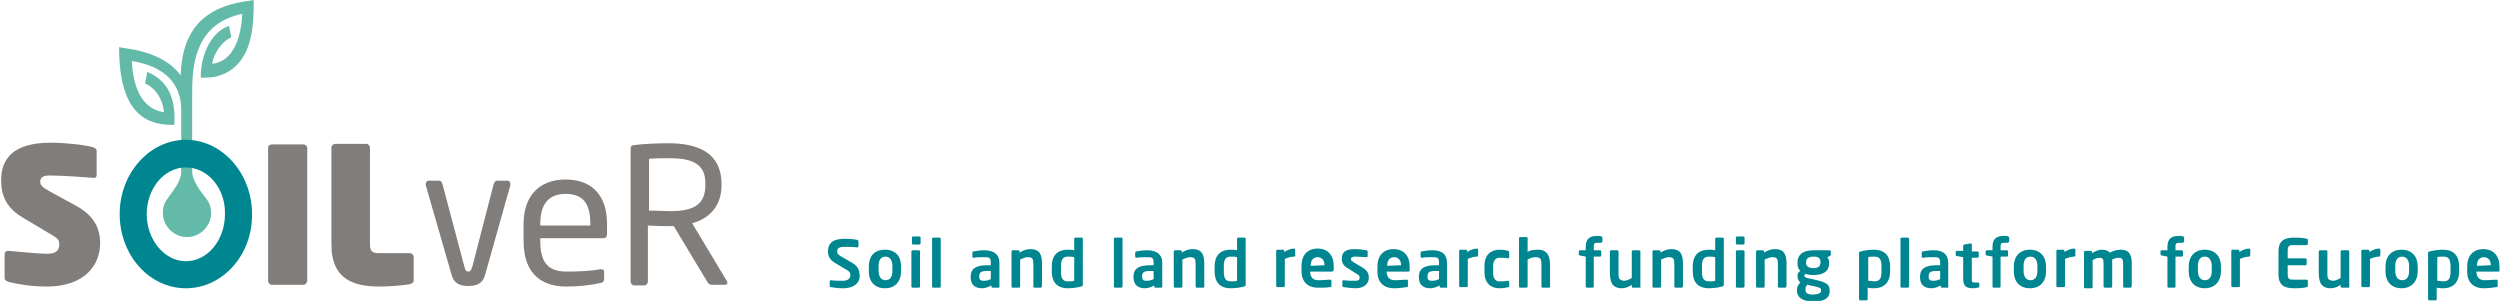 <?xml version="1.0" encoding="UTF-8"?> <!-- Generator: Adobe Illustrator 24.2.0, SVG Export Plug-In . SVG Version: 6.00 Build 0) --> <svg xmlns="http://www.w3.org/2000/svg" xmlns:xlink="http://www.w3.org/1999/xlink" version="1.1" id="Laag_1" x="0px" y="0px" viewBox="0 0 434.5 52.3" style="enable-background:new 0 0 434.5 52.3;" xml:space="preserve"> <style type="text/css"> .st0{fill-rule:evenodd;clip-rule:evenodd;fill:#63BAA9;} .st1{fill:#807D7A;} .st2{fill:#008690;} </style> <g id="Laag_2_1_"> </g> <g> <g> <path class="st0" d="M31.5,29.8c0,1.7-1.4,3.3-2.3,4.6c-0.6,0.8-0.9,1.5-0.9,2.6c0,2.3,1.9,4.2,4.2,4.2c2.3,0,4.2-1.9,4.2-4.2 c0-0.9-0.3-1.8-0.8-2.4c-0.9-1.2-2.5-3.1-2.5-4.8V16c0-5.1,0.7-11.9,8.7-13.6c-0.1,2.2-0.5,4.3-1.4,5.9c-0.8,1.5-1.9,2.5-3.8,2.8 c0.1-1.6,1.7-4,3.3-4.6l0,0l0,0l-0.4-2c-3.5,1.2-5,5.8-4.9,9c1.3,0,2.4,0,3.6-0.5c1.8-0.6,3.2-2,4.1-3.7C44,6.5,44.1,3.2,44.1,0 l-1.2,0.2c-9.5,1.3-11.3,7.4-11.5,12.9c-1.6-2.2-4.5-4-9.5-4.7l-1.2-0.2c0,5.3,0.9,12.6,7.6,13.4c0.7,0.1,1.3,0.1,2,0.1 c0.2-3.3-0.3-7.4-4.7-9.2l-0.4,2c2,0.9,3.1,2.9,3.3,5c-4.3-0.6-5.4-5.2-5.6-8.9c8.5,1.4,8.6,6.9,8.6,8.8 C31.5,21.4,31.5,28.9,31.5,29.8"></path> </g> <g> <path class="st1" d="M8.1,49.8c-2.7,0-4.9-0.4-6.6-0.8c-0.3-0.1-0.7-0.3-0.7-0.7v-4c0-0.5,0.2-0.7,0.7-0.7 c1.4,0.1,4.9,0.5,6.7,0.5c1.6,0,2.1-0.6,2.1-1.7c0-0.7-0.3-1-1.5-1.7l-4.7-2.8c-3.1-1.8-3.9-4-3.9-6.6c0-3.6,2-6.5,8.6-6.5 c2.6,0,6.1,0.4,7.4,0.8c0.3,0.1,0.6,0.3,0.6,0.6v4.1c0,0.4-0.1,0.7-0.7,0.6c-1.4-0.1-5.1-0.4-7.5-0.4c-1.2,0-1.6,0.4-1.6,1.1 c0,0.6,0.3,0.9,1.7,1.7l4.4,2.4c3.2,1.7,4.3,3.9,4.3,6.6C17.4,45.9,14.9,49.8,8.1,49.8"></path> </g> <g> <path class="st1" d="M52.7,49.5h-5.4c-0.4,0-0.7-0.3-0.7-0.7V25.7c0-0.4,0.3-0.6,0.7-0.6h5.4c0.4,0,0.7,0.3,0.7,0.6v23.1 C53.3,49.2,53.1,49.5,52.7,49.5"></path> </g> <g> <path class="st1" d="M71.2,49.4c-1.2,0.2-3.4,0.4-5.2,0.4c-4.2,0-8.4-1-8.4-7.3V25.7c0-0.4,0.3-0.7,0.7-0.7h5.3 c0.4,0,0.7,0.3,0.7,0.7v16.7c0,1.3,0.4,1.6,1.6,1.6h5.3c0.4,0,0.7,0.3,0.7,0.7v4C71.9,49.1,71.6,49.3,71.2,49.4"></path> </g> <g> <path class="st1" d="M88.7,32.2l-4.4,15.6c-0.4,1.5-1.5,1.9-2.9,1.9c-1.4,0-2.5-0.4-2.9-1.9L74,32.2c0-0.1,0-0.2,0-0.2 c0-0.3,0.2-0.6,0.5-0.6h1.8c0.3,0,0.5,0.2,0.6,0.6l3.8,14.3c0.2,0.8,0.4,0.9,0.7,0.9c0.3,0,0.5-0.2,0.7-0.9L85.8,32 c0.1-0.4,0.4-0.6,0.6-0.6h1.8c0.3,0,0.5,0.2,0.5,0.6C88.7,32,88.7,32.1,88.7,32.2"></path> </g> <g> <path class="st1" d="M104.9,41.4h-11v0.5c0,3.9,1.5,5.3,4.6,5.3c1.9,0,4.3-0.1,5.8-0.4h0.2c0.3,0,0.5,0.1,0.5,0.5v1.1 c0,0.4-0.1,0.7-0.7,0.8c-1.9,0.4-3.7,0.6-5.9,0.6c-3.8,0-7.4-1.8-7.4-7.9v-3c0-4.7,2.6-7.7,7.3-7.7c4.8,0,7.2,3,7.2,7.7v1.8 C105.5,41.1,105.3,41.4,104.9,41.4 M102.6,38.9c0-3.7-1.4-5.2-4.3-5.2c-2.8,0-4.4,1.6-4.4,5.2v0.3h8.7 C102.6,39.2,102.6,38.9,102.6,38.9z"></path> </g> <g> <path class="st1" d="M126,49.5h-2.1c-0.4,0-0.6,0-0.9-0.4l-5.9-9.8h-0.3h-0.6c-1.1,0-1.9,0-3.6-0.1v9.7c0,0.3-0.2,0.7-0.6,0.7 h-1.8c-0.3,0-0.6-0.3-0.6-0.7v-23c0-0.5,0.2-0.7,0.8-0.7c1.4-0.2,3.9-0.3,5.8-0.3c5.2,0,9.2,1.7,9.2,7.1v0.2 c0,3.7-2.2,5.8-5.1,6.6l6,10c0.1,0.1,0.1,0.2,0.1,0.3C126.5,49.3,126.3,49.5,126,49.5 M122.6,31.9c0-3.3-2.1-4.4-6.2-4.4 c-1,0-2.8,0-3.6,0.1v9c1.4,0,2.9,0.1,3.6,0.1c4,0,6.2-1,6.2-4.6V31.9z"></path> </g> <g> <path class="st2" d="M32.3,50.1c-6.4,0-11.5-5.8-11.5-12.9S26,24.3,32.3,24.3s11.5,5.8,11.5,12.9C43.9,44.3,38.7,50.1,32.3,50.1 M32.3,29.1c-3.8,0-6.8,3.7-6.8,8.1c0,4.5,3.1,8.2,6.8,8.2c3.8,0,6.8-3.7,6.8-8.2C39.2,32.7,36.1,29.1,32.3,29.1"></path> </g> <path class="st2" d="M146.5,50.1c-0.9,0-1.5-0.1-2.1-0.2c-0.1,0-0.2-0.1-0.2-0.2v-0.8c0-0.1,0.1-0.2,0.2-0.2c0,0,0,0,0,0 c0.5,0.1,1.6,0.1,2,0.1c1,0,1.4-0.4,1.4-1c0-0.4-0.2-0.7-1-1.1l-1.5-0.9c-1.1-0.6-1.4-1.3-1.4-2.1c0-1.3,0.7-2.2,2.9-2.2 c0.8,0,1.8,0.1,2.2,0.2c0.1,0,0.2,0.1,0.2,0.2v0.9c0,0.1-0.1,0.2-0.2,0.2c0,0,0,0,0,0c-0.8-0.1-1.5-0.1-2.3-0.1 c-0.9,0-1.2,0.3-1.2,0.8c0,0.4,0.2,0.6,0.9,1l1.4,0.8c1.3,0.7,1.6,1.4,1.6,2.4C149.5,48.8,148.8,50.1,146.5,50.1z"></path> <path class="st2" d="M153.8,50.1c-1.8,0-2.8-1.2-2.8-2.9v-0.9c0-1.7,0.9-2.9,2.8-2.9s2.8,1.2,2.8,2.9v0.9 C156.6,48.8,155.7,50.1,153.8,50.1z M155.1,46.2c0-0.9-0.4-1.6-1.2-1.6s-1.2,0.6-1.2,1.6v0.9c0,0.9,0.4,1.6,1.2,1.6 c0.8,0,1.2-0.6,1.2-1.6V46.2z"></path> <path class="st2" d="M159.8,42.5h-1.1c-0.1,0-0.2-0.1-0.2-0.2v-1c0-0.1,0.1-0.2,0.2-0.2h1.1c0.1,0,0.2,0.1,0.2,0.2v1 C160,42.4,159.9,42.5,159.8,42.5z M159.7,50h-1.1c-0.1,0-0.2-0.1-0.2-0.2v-6.1c0-0.1,0.1-0.2,0.2-0.2h1.1c0.1,0,0.2,0.1,0.2,0.2 v6.1C160,49.8,159.8,50,159.7,50z"></path> <path class="st2" d="M163.3,50h-1.1c-0.1,0-0.2-0.1-0.2-0.2v-8.3c0-0.1,0.1-0.2,0.2-0.2h1.1c0.1,0,0.2,0.1,0.2,0.2v8.3 C163.5,49.8,163.5,50,163.3,50z"></path> <path class="st2" d="M173.5,50h-1c-0.1,0-0.2-0.1-0.2-0.2v-0.2c-0.5,0.3-1.1,0.5-1.6,0.5c-1,0-2-0.4-2-1.9v-0.1c0-1.3,0.8-2,2.8-2 h0.7v-0.5c0-0.8-0.3-0.9-1-0.9c-0.7,0-1.5,0-1.9,0.1c0,0-0.1,0-0.1,0c-0.1,0-0.2,0-0.2-0.2v-0.7c0-0.1,0.1-0.2,0.2-0.2 c0.5-0.1,1.1-0.2,1.9-0.2c1.6,0,2.6,0.7,2.6,2.2v4.2C173.8,49.9,173.7,50,173.5,50z M172.2,47.1h-0.7c-1.1,0-1.3,0.3-1.3,1v0 c0,0.6,0.3,0.7,0.8,0.7c0.4,0,0.9-0.1,1.2-0.3L172.2,47.1L172.2,47.1z"></path> <path class="st2" d="M180.9,50h-1.1c-0.1,0-0.2-0.1-0.2-0.2v-3.8c0-1-0.1-1.3-1-1.3c-0.4,0-0.8,0.2-1.3,0.4v4.7 c0,0.1-0.1,0.2-0.2,0.2H176c-0.1,0-0.2-0.1-0.2-0.2v-6.1c0-0.1,0.1-0.2,0.2-0.2h1c0.1,0,0.2,0.1,0.2,0.2v0.2 c0.7-0.4,1.1-0.6,1.9-0.6c1.7,0,2,1.1,2,2.6v3.8C181.1,49.8,181,50,180.9,50z"></path> <path class="st2" d="M187.9,49.8c-0.7,0.2-1.6,0.3-2.3,0.3c-1.9,0-2.8-1.1-2.8-2.9v-0.9c0-1.8,0.9-2.9,2.8-2.9c0.3,0,0.7,0,1.1,0.1 v-2c0-0.1,0.1-0.2,0.2-0.2h1.1c0.1,0,0.2,0.1,0.2,0.2v8.1C188.2,49.6,188.2,49.7,187.9,49.8z M186.7,44.7c-0.3-0.1-0.8-0.1-1.1-0.1 c-1,0-1.2,0.7-1.2,1.7v0.9c0,1,0.2,1.7,1.2,1.7c0.4,0,0.9,0,1.1-0.1V44.7z"></path> <path class="st2" d="M194.9,50h-1.1c-0.1,0-0.2-0.1-0.2-0.2v-8.3c0-0.1,0.1-0.2,0.2-0.2h1.1c0.1,0,0.2,0.1,0.2,0.2v8.3 C195.1,49.8,195,50,194.9,50z"></path> <path class="st2" d="M201.8,50h-1c-0.1,0-0.2-0.1-0.2-0.2v-0.2c-0.5,0.3-1.1,0.5-1.6,0.5c-1,0-2-0.4-2-1.9v-0.1c0-1.3,0.8-2,2.8-2 h0.7v-0.5c0-0.8-0.3-0.9-1-0.9c-0.7,0-1.5,0-1.9,0.1c0,0-0.1,0-0.1,0c-0.1,0-0.2,0-0.2-0.2v-0.7c0-0.1,0.1-0.2,0.2-0.2 c0.5-0.1,1.1-0.2,1.9-0.2c1.6,0,2.6,0.7,2.6,2.2v4.2C202,49.9,201.9,50,201.8,50z M200.5,47.1h-0.7c-1.1,0-1.3,0.3-1.3,1v0 c0,0.6,0.3,0.7,0.8,0.7c0.4,0,0.9-0.1,1.2-0.3L200.5,47.1L200.5,47.1z"></path> <path class="st2" d="M209.1,50H208c-0.1,0-0.2-0.1-0.2-0.2v-3.8c0-1-0.1-1.3-1-1.3c-0.4,0-0.8,0.2-1.3,0.4v4.7 c0,0.1-0.1,0.2-0.2,0.2h-1.1c-0.1,0-0.2-0.1-0.2-0.2v-6.1c0-0.1,0.1-0.2,0.2-0.2h1c0.1,0,0.2,0.1,0.2,0.2v0.2 c0.7-0.4,1.1-0.6,1.9-0.6c1.7,0,2,1.1,2,2.6v3.8C209.4,49.8,209.3,50,209.1,50z"></path> <path class="st2" d="M216.2,49.8c-0.7,0.2-1.6,0.3-2.3,0.3c-1.9,0-2.8-1.1-2.8-2.9v-0.9c0-1.8,0.9-2.9,2.8-2.9c0.3,0,0.7,0,1.1,0.1 v-2c0-0.1,0.1-0.2,0.2-0.2h1.1c0.1,0,0.2,0.1,0.2,0.2v8.1C216.5,49.6,216.5,49.7,216.2,49.8z M215,44.7c-0.3-0.1-0.8-0.1-1.1-0.1 c-1,0-1.2,0.7-1.2,1.7v0.9c0,1,0.2,1.7,1.2,1.7c0.4,0,0.9,0,1.1-0.1V44.7z"></path> <path class="st2" d="M224.9,44.6c-0.6,0-1.1,0.2-1.6,0.4v4.7c0,0.1-0.1,0.2-0.2,0.2H222c-0.1,0-0.2-0.1-0.2-0.2v-6.1 c0-0.1,0.1-0.2,0.2-0.2h1c0.1,0,0.2,0.1,0.2,0.2v0.2c0.6-0.4,1.2-0.6,1.7-0.6c0.1,0,0.2,0.1,0.2,0.2v0.8 C225.2,44.5,225.1,44.6,224.9,44.6z"></path> <path class="st2" d="M231.5,47.2h-3.8v0c0,0.7,0.3,1.5,1.4,1.5c0.9,0,1.6-0.1,2.1-0.1c0,0,0,0,0,0c0.1,0,0.2,0.1,0.2,0.2v0.8 c0,0.2,0,0.3-0.2,0.3C230.5,50,230,50,229,50c-1.2,0-2.8-0.6-2.8-2.9v-0.9c0-1.8,1-3,2.8-3c1.8,0,2.8,1.2,2.8,3v0.7 C231.7,47.1,231.7,47.2,231.5,47.2z M230.2,46.1c0-0.9-0.5-1.4-1.2-1.4s-1.2,0.5-1.2,1.4v0.1L230.2,46.1L230.2,46.1z"></path> <path class="st2" d="M235.6,50.1c-0.5,0-1.4-0.1-2.1-0.2c-0.1,0-0.2-0.1-0.2-0.3v-0.7c0-0.1,0.1-0.2,0.2-0.2c0,0,0,0,0,0 c0.6,0.1,1.6,0.1,2,0.1c0.7,0,0.8-0.2,0.8-0.6c0-0.2-0.1-0.4-0.5-0.6l-1.6-1c-0.6-0.3-1-0.9-1-1.6c0-1.2,0.7-1.7,2.2-1.7 c0.9,0,1.5,0.1,2.1,0.2c0.1,0,0.2,0.1,0.2,0.3v0.7c0,0.1-0.1,0.2-0.2,0.2c0,0,0,0,0,0c-0.3,0-1.3-0.1-1.9-0.1 c-0.6,0-0.8,0.1-0.8,0.5c0,0.2,0.2,0.3,0.5,0.5l1.5,0.9c1,0.6,1.1,1.2,1.1,1.8C237.9,49.3,237.1,50.1,235.6,50.1z"></path> <path class="st2" d="M244.8,47.2H241v0c0,0.7,0.3,1.5,1.4,1.5c0.9,0,1.7-0.1,2.1-0.1c0,0,0,0,0,0c0.1,0,0.2,0.1,0.2,0.2v0.8 c0,0.2,0,0.3-0.2,0.3c-0.8,0.1-1.2,0.2-2.3,0.2c-1.2,0-2.8-0.6-2.8-2.9v-0.9c0-1.8,1-3,2.8-3c1.8,0,2.8,1.2,2.8,3v0.7 C245,47.1,244.9,47.2,244.8,47.2z M243.5,46.1c0-0.9-0.5-1.4-1.2-1.4s-1.2,0.5-1.2,1.4v0.1L243.5,46.1L243.5,46.1z"></path> <path class="st2" d="M251.4,50h-1c-0.1,0-0.2-0.1-0.2-0.2v-0.2c-0.5,0.3-1.1,0.5-1.6,0.5c-1,0-2-0.4-2-1.9v-0.1c0-1.3,0.8-2,2.8-2 h0.7v-0.5c0-0.8-0.3-0.9-1-0.9c-0.7,0-1.5,0-1.9,0.1c0,0,0,0-0.1,0c-0.1,0-0.2,0-0.2-0.2v-0.7c0-0.1,0.1-0.2,0.2-0.2 c0.5-0.1,1.1-0.2,1.9-0.2c1.6,0,2.5,0.7,2.5,2.2v4.2C251.6,49.9,251.5,50,251.4,50z M250.1,47.1h-0.7c-1.1,0-1.3,0.3-1.3,1v0 c0,0.6,0.3,0.7,0.8,0.7c0.4,0,0.9-0.1,1.2-0.3L250.1,47.1L250.1,47.1z"></path> <path class="st2" d="M256.7,44.6c-0.6,0-1.1,0.2-1.6,0.4v4.7c0,0.1-0.1,0.2-0.2,0.2h-1.1c-0.1,0-0.2-0.1-0.2-0.2v-6.1 c0-0.1,0.1-0.2,0.2-0.2h1c0.1,0,0.2,0.1,0.2,0.2v0.2c0.6-0.4,1.2-0.6,1.7-0.6c0.1,0,0.2,0.1,0.2,0.2v0.8 C256.9,44.5,256.8,44.6,256.7,44.6z"></path> <path class="st2" d="M262.1,49.9c-0.3,0.1-0.8,0.2-1.5,0.2c-1.5,0-2.6-0.9-2.6-2.8v-1.1c0-1.9,1.1-2.8,2.6-2.8 c0.7,0,1.2,0.1,1.5,0.2c0.2,0.1,0.2,0.1,0.2,0.3v0.8c0,0.1-0.1,0.2-0.2,0.2c0,0,0,0,0,0c-0.5-0.1-0.7-0.1-1.5-0.1 c-0.5,0-1.1,0.3-1.1,1.5v1.1c0,1.2,0.6,1.5,1.1,1.5c0.8,0,1,0,1.5-0.1c0,0,0,0,0,0c0.1,0,0.2,0.1,0.2,0.2v0.8 C262.4,49.8,262.3,49.9,262.1,49.9z"></path> <path class="st2" d="M269.2,50h-1.1c-0.1,0-0.2-0.1-0.2-0.2v-3.8c0-1-0.2-1.3-1-1.3c-0.4,0-0.9,0.1-1.4,0.4v4.7 c0,0.1-0.1,0.2-0.2,0.2h-1.1c-0.1,0-0.2-0.1-0.2-0.2v-8.4c0-0.1,0.1-0.2,0.2-0.2h1.1c0.1,0,0.2,0.1,0.2,0.2v2.4 c0.4-0.3,0.9-0.4,1.8-0.4c1.6,0,2.1,1.1,2.1,2.6v3.8C269.5,49.8,269.4,50,269.2,50z"></path> <path class="st2" d="M278.2,42.2h-0.5c-0.6,0-0.7,0.1-0.7,0.7v0.6h1.1c0.1,0,0.2,0.1,0.2,0.2v0.7c0,0.1-0.1,0.2-0.2,0.2H277v5.2 c0,0.1-0.1,0.2-0.2,0.2h-1c-0.1,0-0.2-0.1-0.2-0.2v-5.2l-1-0.2c-0.1,0-0.2-0.1-0.2-0.2v-0.5c0-0.1,0.1-0.2,0.2-0.2h1v-0.6 c0-1.5,0.8-1.9,2-1.9c0.3,0,0.5,0,0.7,0.1c0.1,0,0.2,0.1,0.2,0.2V42C278.4,42.1,278.3,42.2,278.2,42.2z"></path> <path class="st2" d="M284.9,50h-1.1c-0.1,0-0.2-0.1-0.2-0.2v-0.3c-0.6,0.4-1.1,0.6-1.8,0.6c-0.6,0-1.1-0.2-1.4-0.5 c-0.4-0.4-0.6-1.2-0.6-2.1v-3.8c0-0.1,0.1-0.2,0.2-0.2h1.1c0.1,0,0.2,0.1,0.2,0.2v3.8c0,0.6,0,0.9,0.3,1.1c0.2,0.1,0.4,0.2,0.7,0.2 c0.4,0,1-0.3,1.3-0.5v-4.6c0-0.1,0.1-0.2,0.2-0.2h1.1c0.1,0,0.2,0.1,0.2,0.2v6.1C285.2,49.9,285.1,50,284.9,50z"></path> <path class="st2" d="M292.3,50h-1.1c-0.1,0-0.2-0.1-0.2-0.2v-3.8c0-1-0.1-1.3-1-1.3c-0.4,0-0.8,0.2-1.3,0.4v4.7 c0,0.1-0.1,0.2-0.2,0.2h-1.1c-0.1,0-0.2-0.1-0.2-0.2v-6.1c0-0.1,0.1-0.2,0.2-0.2h1c0.1,0,0.2,0.1,0.2,0.2v0.2 c0.7-0.4,1.1-0.6,1.9-0.6c1.7,0,2,1.1,2,2.6v3.8C292.5,49.8,292.4,50,292.3,50z"></path> <path class="st2" d="M299.3,49.8c-0.7,0.2-1.6,0.3-2.3,0.3c-1.9,0-2.8-1.1-2.8-2.9v-0.9c0-1.8,0.9-2.9,2.8-2.9c0.3,0,0.7,0,1.1,0.1 v-2c0-0.1,0.1-0.2,0.2-0.2h1.1c0.1,0,0.2,0.1,0.2,0.2v8.1C299.6,49.6,299.6,49.7,299.3,49.8z M298.1,44.7c-0.3-0.1-0.8-0.1-1.1-0.1 c-1,0-1.2,0.7-1.2,1.7v0.9c0,1,0.2,1.7,1.2,1.7c0.4,0,0.9,0,1.1-0.1V44.7z"></path> <path class="st2" d="M303,42.5h-1.1c-0.1,0-0.2-0.1-0.2-0.2v-1c0-0.1,0.1-0.2,0.2-0.2h1.1c0.1,0,0.2,0.1,0.2,0.2v1 C303.2,42.4,303.1,42.5,303,42.5z M303,50h-1.1c-0.1,0-0.2-0.1-0.2-0.2v-6.1c0-0.1,0.1-0.2,0.2-0.2h1.1c0.1,0,0.2,0.1,0.2,0.2v6.1 C303.2,49.8,303.1,50,303,50z"></path> <path class="st2" d="M310.3,50h-1.1c-0.1,0-0.2-0.1-0.2-0.2v-3.8c0-1-0.1-1.3-1-1.3c-0.4,0-0.8,0.2-1.3,0.4v4.7 c0,0.1-0.1,0.2-0.2,0.2h-1.1c-0.1,0-0.2-0.1-0.2-0.2v-6.1c0-0.1,0.1-0.2,0.2-0.2h1c0.1,0,0.2,0.1,0.2,0.2v0.2 c0.7-0.4,1.1-0.6,1.9-0.6c1.7,0,2,1.1,2,2.6v3.8C310.5,49.8,310.4,50,310.3,50z"></path> <path class="st2" d="M318,44.5l-0.4,0.2c0.2,0.3,0.3,0.5,0.3,0.9v0.1c0,1.5-1,2.1-2.8,2.1c-0.6,0-1-0.1-1.3-0.2 c-0.1,0.1-0.2,0.2-0.2,0.3c0,0.2,0.1,0.3,0.4,0.4l1.4,0.3c1.6,0.4,2.6,0.6,2.6,1.9v0.1c0,1.2-0.9,1.8-2.8,1.8 c-1.9,0-2.9-0.7-2.9-1.9v-0.1c0-0.5,0.2-0.9,0.6-1.3c-0.3-0.2-0.5-0.7-0.5-1.1v0c0-0.4,0.1-0.7,0.5-0.9c-0.4-0.4-0.5-0.8-0.5-1.4 v-0.1c0-1.2,0.8-2.1,2.8-2.1h2.7c0.2,0,0.3,0.1,0.3,0.3v0.5C318.2,44.4,318.1,44.4,318,44.5z M316.5,50.4c0-0.3-0.1-0.4-1.4-0.7 l-1-0.2c-0.2,0.2-0.3,0.4-0.3,0.8v0.1c0,0.5,0.3,0.8,1.4,0.8C316.3,51.1,316.5,50.9,316.5,50.4L316.5,50.4z M316.4,45.6 c0-0.6-0.2-1-1.2-1c-1,0-1.3,0.4-1.3,1v0.1c0,0.4,0.2,0.9,1.3,0.9C316.1,46.6,316.4,46.2,316.4,45.6L316.4,45.6z"></path> <path class="st2" d="M325.7,50.1c-0.3,0-0.7,0-1.1-0.1V52c0,0.1-0.1,0.2-0.2,0.2h-1.1c-0.1,0-0.2-0.1-0.2-0.2V44 c0-0.2,0-0.2,0.3-0.3c0.7-0.2,1.6-0.3,2.3-0.3c1.9,0,2.8,1.1,2.8,2.9v0.9C328.5,48.9,327.6,50.1,325.7,50.1z M327,46.3 c0-1-0.2-1.7-1.2-1.7c-0.4,0-0.9,0-1.1,0.1v4.1c0.3,0,0.8,0.1,1.1,0.1c1,0,1.2-0.7,1.2-1.7V46.3z"></path> <path class="st2" d="M331.6,50h-1.1c-0.1,0-0.2-0.1-0.2-0.2v-8.3c0-0.1,0.1-0.2,0.2-0.2h1.1c0.1,0,0.2,0.1,0.2,0.2v8.3 C331.8,49.8,331.7,50,331.6,50z"></path> <path class="st2" d="M338.5,50h-1c-0.1,0-0.2-0.1-0.2-0.2v-0.2c-0.5,0.3-1.1,0.5-1.6,0.5c-1,0-2-0.4-2-1.9v-0.1c0-1.3,0.8-2,2.8-2 h0.7v-0.5c0-0.8-0.3-0.9-1-0.9c-0.7,0-1.5,0-1.9,0.1c0,0,0,0-0.1,0c-0.1,0-0.2,0-0.2-0.2v-0.7c0-0.1,0.1-0.2,0.2-0.2 c0.5-0.1,1.1-0.2,1.9-0.2c1.6,0,2.5,0.7,2.5,2.2v4.2C338.7,49.9,338.6,50,338.5,50z M337.2,47.1h-0.7c-1.1,0-1.3,0.3-1.3,1v0 c0,0.6,0.3,0.7,0.8,0.7c0.4,0,0.9-0.1,1.2-0.3L337.2,47.1L337.2,47.1z"></path> <path class="st2" d="M343.8,50c-0.3,0-0.5,0.1-0.8,0.1c-1.3,0-1.8-0.3-1.8-1.8v-3.6l-1.1-0.2c-0.1,0-0.2-0.1-0.2-0.2v-0.5 c0-0.1,0.1-0.2,0.2-0.2h1.1v-0.9c0-0.1,0.1-0.2,0.2-0.2l1.1-0.2c0,0,0,0,0,0c0.1,0,0.2,0.1,0.2,0.2v1.2h1c0.1,0,0.2,0.1,0.2,0.2 v0.7c0,0.1-0.1,0.2-0.2,0.2h-1v3.6c0,0.6,0,0.7,0.5,0.7h0.6c0.1,0,0.2,0.1,0.2,0.2v0.7C344,49.9,343.9,49.9,343.8,50z"></path> <path class="st2" d="M348.9,42.2h-0.5c-0.6,0-0.7,0.1-0.7,0.7v0.6h1.1c0.1,0,0.2,0.1,0.2,0.2v0.7c0,0.1-0.1,0.2-0.2,0.2h-1.1v5.2 c0,0.1-0.1,0.2-0.2,0.2h-1c-0.1,0-0.2-0.1-0.2-0.2v-5.2l-1-0.2c-0.1,0-0.2-0.1-0.2-0.2v-0.5c0-0.1,0.1-0.2,0.2-0.2h1v-0.6 c0-1.5,0.8-1.9,2-1.9c0.3,0,0.5,0,0.7,0.1c0.1,0,0.2,0.1,0.2,0.2V42C349.1,42.1,349,42.2,348.9,42.2z"></path> <path class="st2" d="M352.8,50.1c-1.8,0-2.8-1.2-2.8-2.9v-0.9c0-1.7,1-2.9,2.8-2.9c1.8,0,2.8,1.2,2.8,2.9v0.9 C355.6,48.8,354.7,50.1,352.8,50.1z M354.1,46.2c0-0.9-0.4-1.6-1.2-1.6s-1.2,0.6-1.2,1.6v0.9c0,0.9,0.4,1.6,1.2,1.6 s1.2-0.6,1.2-1.6V46.2z"></path> <path class="st2" d="M360.5,44.6c-0.6,0-1.1,0.2-1.6,0.4v4.7c0,0.1-0.1,0.2-0.2,0.2h-1.1c-0.1,0-0.2-0.1-0.2-0.2v-6.1 c0-0.1,0.1-0.2,0.2-0.2h1c0.1,0,0.2,0.1,0.2,0.2v0.2c0.6-0.4,1.2-0.6,1.7-0.6c0.1,0,0.2,0.1,0.2,0.2v0.8 C360.8,44.5,360.6,44.6,360.5,44.6z"></path> <path class="st2" d="M370.3,50h-1.1c-0.1,0-0.2-0.1-0.2-0.2v-3.9c0-0.9-0.2-1.1-0.8-1.1c-0.2,0-0.7,0.1-1.1,0.3c0,0.3,0,0.5,0,0.8 v3.9c0,0.1-0.1,0.2-0.2,0.2h-1.1c-0.1,0-0.2-0.1-0.2-0.2v-3.9c0-0.9-0.1-1.1-0.8-1.1c-0.2,0-0.6,0.1-1.1,0.4v4.7 c0,0.1-0.1,0.2-0.2,0.2h-1.1c-0.1,0-0.2-0.1-0.2-0.2v-6.1c0-0.1,0.1-0.2,0.2-0.2h1c0.1,0,0.2,0.1,0.2,0.2v0.2 c0.5-0.3,1-0.6,1.7-0.6c0.7,0,1.1,0.2,1.4,0.5c0.6-0.3,1.1-0.5,1.9-0.5c1.6,0,1.9,1.1,1.9,2.4v3.9C370.5,49.8,370.4,50,370.3,50z"></path> <path class="st2" d="M379.3,42.2h-0.5c-0.6,0-0.7,0.1-0.7,0.7v0.6h1.1c0.1,0,0.2,0.1,0.2,0.2v0.7c0,0.1-0.1,0.2-0.2,0.2h-1.1v5.2 c0,0.1-0.1,0.2-0.2,0.2h-1c-0.1,0-0.2-0.1-0.2-0.2v-5.2l-1-0.2c-0.1,0-0.2-0.1-0.2-0.2v-0.5c0-0.1,0.1-0.2,0.2-0.2h1v-0.6 c0-1.5,0.8-1.9,2-1.9c0.3,0,0.5,0,0.7,0.1c0.1,0,0.2,0.1,0.2,0.2V42C379.5,42.1,379.4,42.2,379.3,42.2z"></path> <path class="st2" d="M383.2,50.1c-1.8,0-2.8-1.2-2.8-2.9v-0.9c0-1.7,1-2.9,2.8-2.9c1.8,0,2.8,1.2,2.8,2.9v0.9 C386,48.8,385,50.1,383.2,50.1z M384.4,46.2c0-0.9-0.4-1.6-1.2-1.6s-1.2,0.6-1.2,1.6v0.9c0,0.9,0.4,1.6,1.2,1.6s1.2-0.6,1.2-1.6 V46.2z"></path> <path class="st2" d="M390.9,44.6c-0.6,0-1.1,0.2-1.6,0.4v4.7c0,0.1-0.1,0.2-0.2,0.2H388c-0.1,0-0.2-0.1-0.2-0.2v-6.1 c0-0.1,0.1-0.2,0.2-0.2h1c0.1,0,0.2,0.1,0.2,0.2v0.2c0.6-0.4,1.2-0.6,1.7-0.6c0.1,0,0.2,0.1,0.2,0.2v0.8 C391.1,44.5,391,44.6,390.9,44.6z"></path> <path class="st2" d="M400.9,49.9c-0.4,0.1-0.8,0.2-2.2,0.2c-1.5,0-2.7-0.4-2.7-2.4v-4c0-2,1.2-2.4,2.7-2.4c1.4,0,1.8,0.1,2.2,0.2 c0.2,0,0.2,0.1,0.2,0.2v0.7c0,0.1-0.1,0.2-0.2,0.2h-2.4c-0.7,0-0.9,0.2-0.9,1v1.3h3.1c0.1,0,0.2,0.1,0.2,0.2v0.8 c0,0.1-0.1,0.2-0.2,0.2h-3.1v1.5c0,0.8,0.2,1,0.9,1h2.4c0.1,0,0.2,0.1,0.2,0.2v0.7C401.1,49.8,401.1,49.9,400.9,49.9z"></path> <path class="st2" d="M408.1,50h-1.1c-0.1,0-0.2-0.1-0.2-0.2v-0.3c-0.6,0.4-1.1,0.6-1.8,0.6c-0.6,0-1.1-0.2-1.4-0.5 c-0.4-0.4-0.6-1.2-0.6-2.1v-3.8c0-0.1,0.1-0.2,0.2-0.2h1.1c0.1,0,0.2,0.1,0.2,0.2v3.8c0,0.6,0,0.9,0.3,1.1c0.2,0.1,0.4,0.2,0.7,0.2 c0.4,0,1-0.3,1.3-0.5v-4.6c0-0.1,0.1-0.2,0.2-0.2h1.1c0.1,0,0.2,0.1,0.2,0.2v6.1C408.4,49.9,408.3,50,408.1,50z"></path> <path class="st2" d="M413.5,44.6c-0.6,0-1.1,0.2-1.6,0.4v4.7c0,0.1-0.1,0.2-0.2,0.2h-1.1c-0.1,0-0.2-0.1-0.2-0.2v-6.1 c0-0.1,0.1-0.2,0.2-0.2h1c0.1,0,0.2,0.1,0.2,0.2v0.2c0.6-0.4,1.2-0.6,1.7-0.6c0.1,0,0.2,0.1,0.2,0.2v0.8 C413.7,44.5,413.6,44.6,413.5,44.6z"></path> <path class="st2" d="M417.4,50.1c-1.8,0-2.8-1.2-2.8-2.9v-0.9c0-1.7,1-2.9,2.8-2.9c1.8,0,2.8,1.2,2.8,2.9v0.9 C420.2,48.8,419.2,50.1,417.4,50.1z M418.7,46.2c0-0.9-0.4-1.6-1.2-1.6s-1.2,0.6-1.2,1.6v0.9c0,0.9,0.4,1.6,1.2,1.6 s1.2-0.6,1.2-1.6V46.2z"></path> <path class="st2" d="M424.6,50.1c-0.3,0-0.7,0-1.1-0.1V52c0,0.1-0.1,0.2-0.2,0.2h-1.1c-0.1,0-0.2-0.1-0.2-0.2V44 c0-0.2,0-0.2,0.3-0.3c0.7-0.2,1.6-0.3,2.3-0.3c1.9,0,2.8,1.1,2.8,2.9v0.9C427.4,48.9,426.5,50.1,424.6,50.1z M425.9,46.3 c0-1-0.2-1.7-1.2-1.7c-0.4,0-0.9,0-1.1,0.1v4.1c0.3,0,0.8,0.1,1.1,0.1c1,0,1.2-0.7,1.2-1.7V46.3z"></path> <path class="st2" d="M434.2,47.2h-3.8v0c0,0.7,0.3,1.5,1.4,1.5c0.9,0,1.6-0.1,2.1-0.1c0,0,0,0,0,0c0.1,0,0.2,0.1,0.2,0.2v0.8 c0,0.2,0,0.3-0.2,0.3c-0.8,0.1-1.2,0.2-2.3,0.2c-1.2,0-2.8-0.6-2.8-2.9v-0.9c0-1.8,1-3,2.8-3c1.8,0,2.8,1.2,2.8,3v0.7 C434.5,47.1,434.4,47.2,434.2,47.2z M432.9,46.1c0-0.9-0.5-1.4-1.2-1.4s-1.2,0.5-1.2,1.4v0.1L432.9,46.1L432.9,46.1z"></path> </g> </svg> 